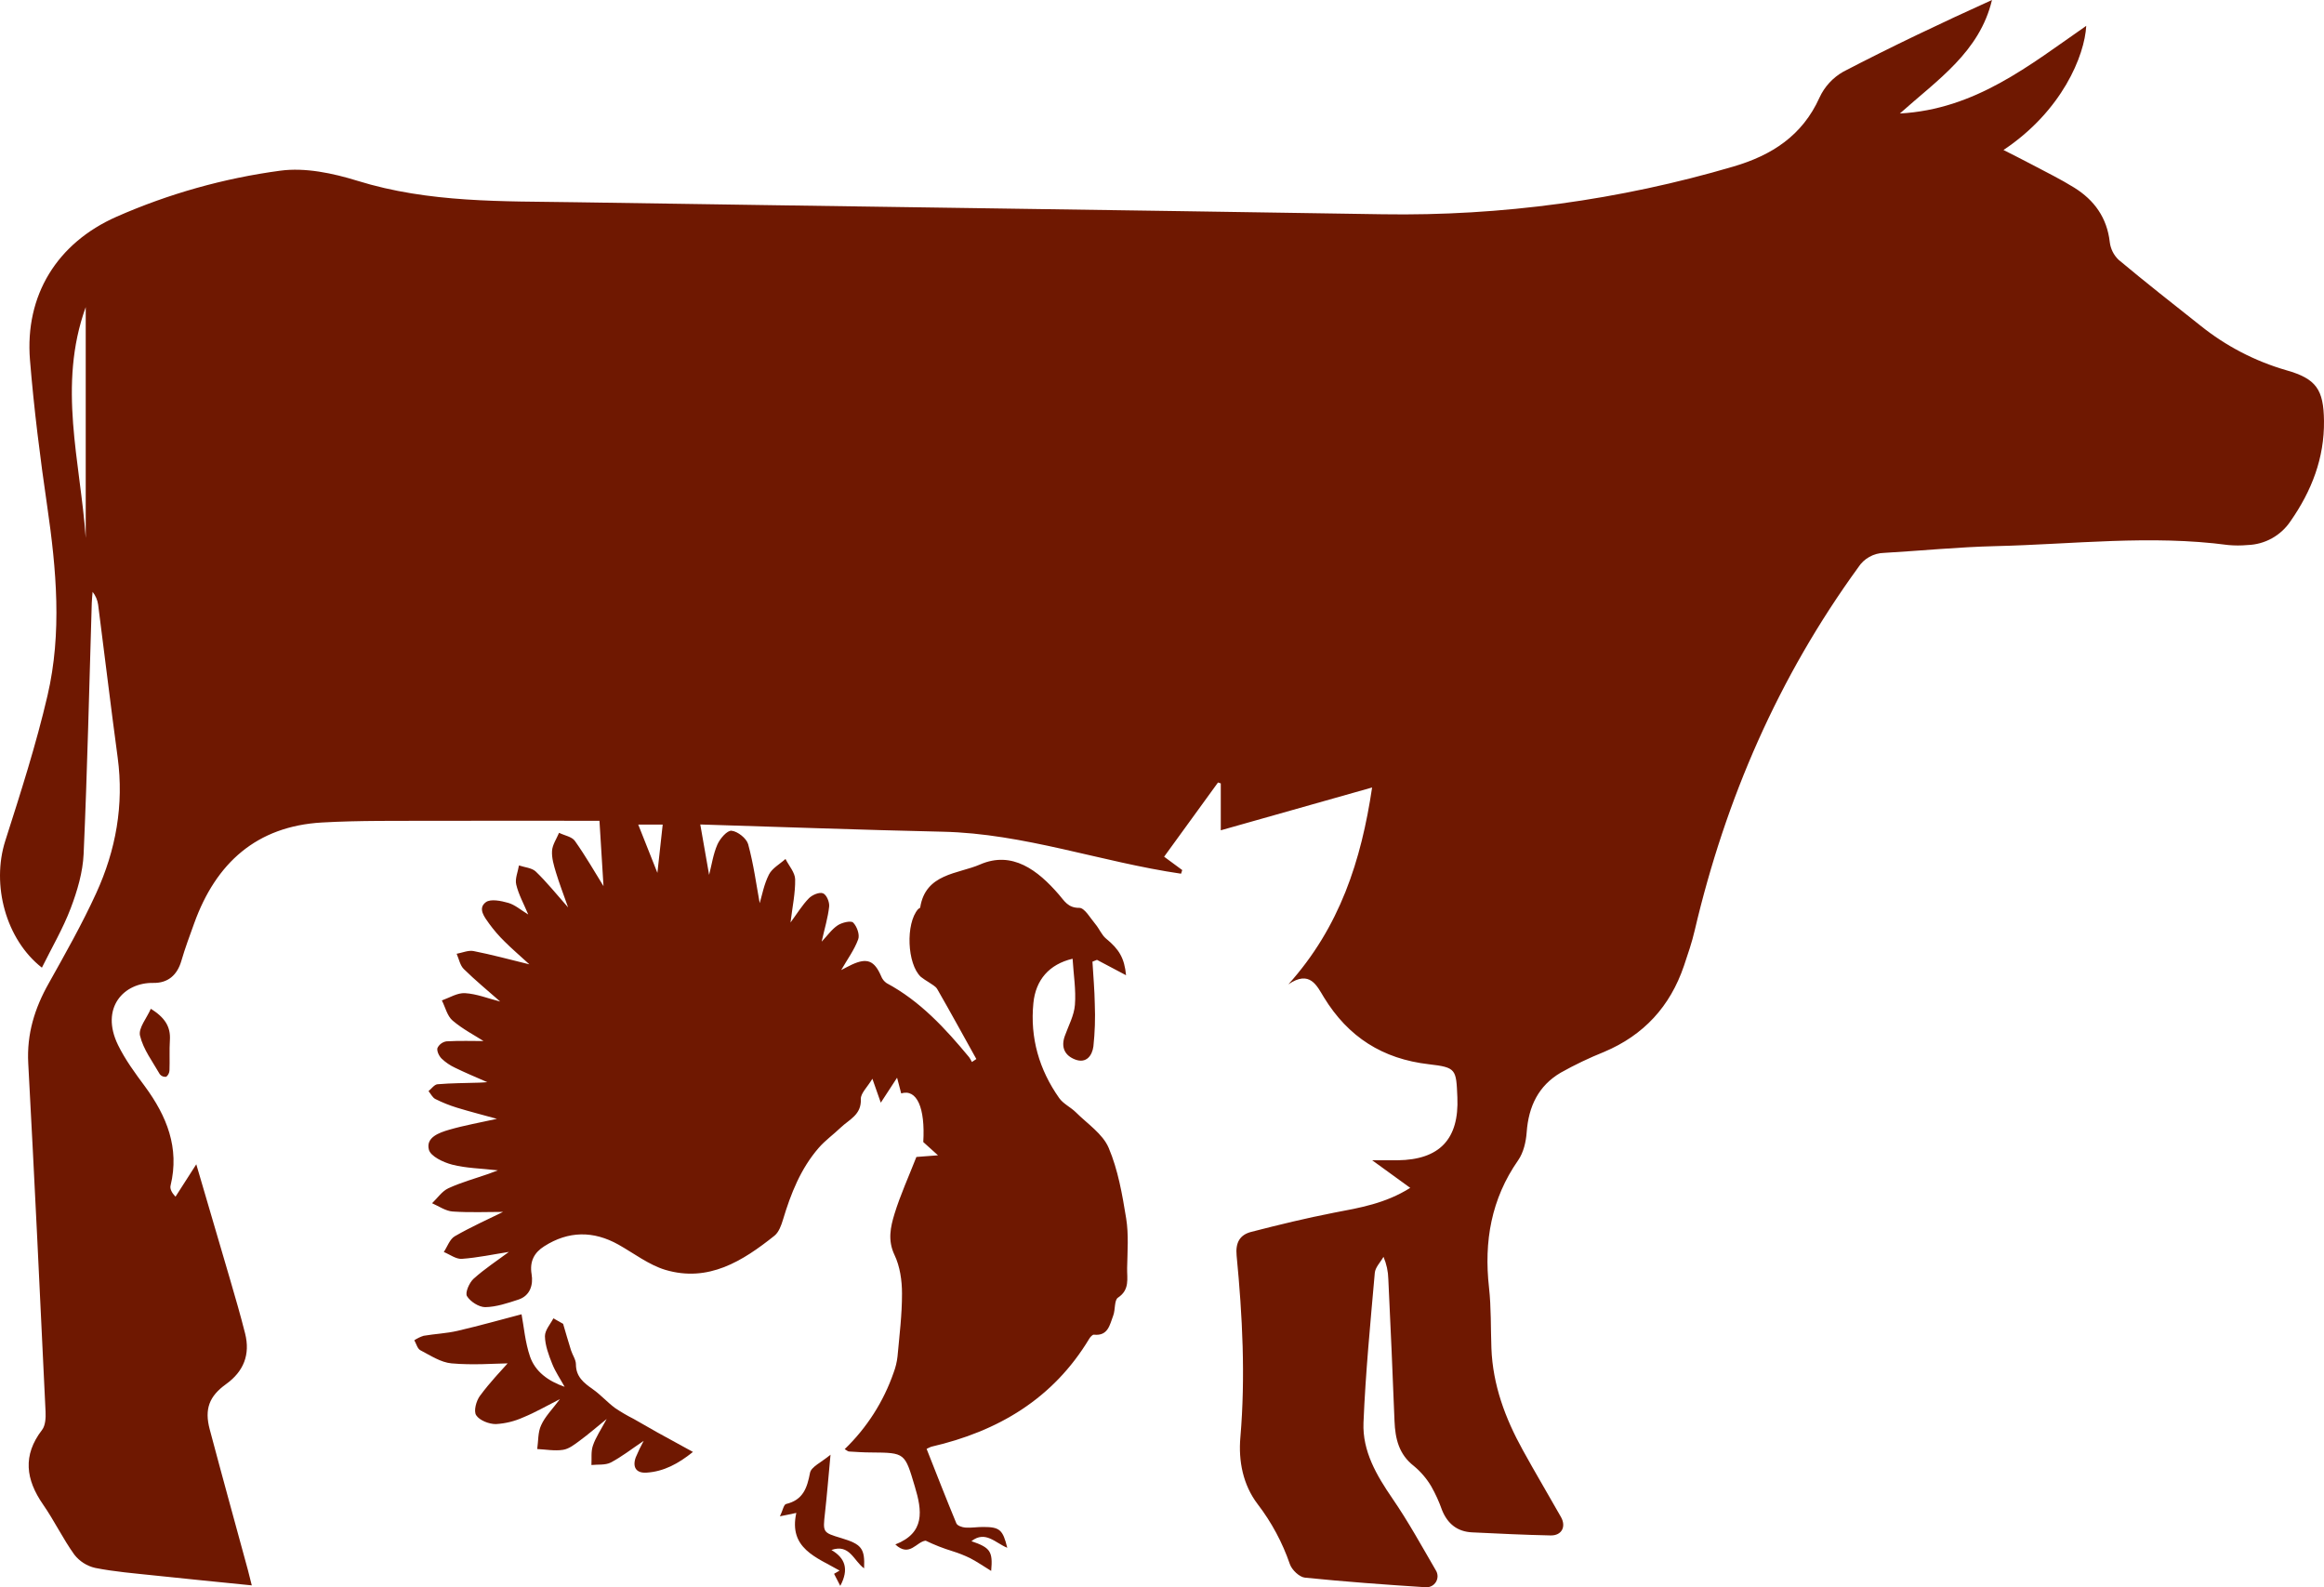 <?xml version="1.0" encoding="UTF-8"?> <svg xmlns="http://www.w3.org/2000/svg" viewBox="0 0 150 102.438" fill="none"><path d="M16.251 102.315C14.054 102.092 11.993 101.891 9.933 101.672C8.665 101.537 7.389 101.435 6.142 101.188C5.608 101.066 5.133 100.762 4.796 100.329C4.059 99.302 3.507 98.143 2.784 97.103C1.661 95.485 1.447 93.927 2.717 92.278C2.934 91.996 2.959 91.501 2.941 91.109C2.585 83.612 2.229 76.114 1.823 68.619C1.722 66.733 2.236 65.069 3.148 63.456C4.216 61.547 5.3 59.631 6.21 57.641C7.476 54.874 8.008 51.952 7.595 48.888C7.15 45.602 6.758 42.301 6.333 39.018C6.29 38.717 6.167 38.434 5.977 38.197C5.959 38.437 5.93 38.678 5.923 38.918C5.758 44.314 5.637 49.712 5.398 55.107C5.346 56.289 4.989 57.496 4.565 58.613C4.063 59.936 3.336 61.171 2.704 62.45C0.379 60.632 -0.568 57.108 0.342 54.26C1.332 51.16 2.332 48.051 3.067 44.886C4.008 40.844 3.641 36.757 3.048 32.679C2.59 29.542 2.192 26.391 1.935 23.233C1.597 19.063 3.68 15.684 7.522 13.987C10.889 12.504 14.449 11.503 18.096 11.015C19.698 10.8 21.479 11.176 23.067 11.667C27.696 13.104 32.435 12.979 37.169 13.052C54.525 13.321 71.888 13.549 89.237 13.828C96.897 13.951 104.532 12.912 111.881 10.748C114.356 10.024 116.332 8.754 117.438 6.297C117.761 5.595 118.298 5.011 118.97 4.629C122.115 2.993 125.317 1.472 128.57 0C127.773 3.347 125.073 5.138 122.624 7.325C127.507 7.056 130.992 4.209 134.654 1.668C134.553 3.577 133.101 7.157 129.313 9.68C129.959 10.009 130.559 10.307 131.152 10.622C132.067 11.108 133.002 11.564 133.88 12.11C135.175 12.917 135.996 14.051 136.173 15.628C136.226 16.063 136.428 16.465 136.744 16.768C138.473 18.212 140.244 19.606 142.012 21.003C143.655 22.327 145.544 23.31 147.571 23.895C149.502 24.441 149.976 25.141 149.999 27.162C150.028 29.571 149.195 31.693 147.843 33.63C147.537 34.09 147.125 34.47 146.643 34.739C146.16 35.008 145.62 35.157 145.067 35.175C144.653 35.213 144.236 35.213 143.821 35.175C138.813 34.506 133.81 35.127 128.807 35.245C126.407 35.302 124.011 35.541 121.612 35.681C121.278 35.687 120.949 35.775 120.657 35.939C120.365 36.102 120.117 36.335 119.937 36.618C114.793 43.695 111.379 51.541 109.385 60.037C109.207 60.813 108.943 61.574 108.689 62.33C107.798 64.953 106.096 66.806 103.538 67.885C102.577 68.271 101.642 68.718 100.739 69.224C99.293 70.07 98.659 71.41 98.538 73.068C98.494 73.686 98.334 74.384 97.988 74.879C96.249 77.371 95.773 80.12 96.106 83.092C96.251 84.384 96.213 85.698 96.261 87.008C96.349 89.378 97.151 91.529 98.282 93.575C99.082 95.029 99.933 96.456 100.748 97.899C101.104 98.524 100.801 99.106 100.087 99.092C98.4 99.058 96.704 98.973 95.025 98.894C94.066 98.852 93.436 98.344 93.076 97.461C92.89 96.93 92.657 96.417 92.38 95.927C92.085 95.429 91.707 94.985 91.262 94.615C90.284 93.859 90.053 92.843 90.007 91.709C89.888 88.655 89.755 85.603 89.608 82.552C89.597 82.057 89.491 81.568 89.296 81.112C89.102 81.459 88.762 81.792 88.734 82.153C88.451 85.371 88.137 88.59 88.005 91.816C87.931 93.65 88.844 95.211 89.875 96.712C90.906 98.213 91.766 99.785 92.672 101.341C92.743 101.452 92.782 101.581 92.785 101.713C92.787 101.846 92.752 101.976 92.684 102.09C92.617 102.204 92.519 102.296 92.401 102.357C92.284 102.418 92.152 102.445 92.02 102.436C89.419 102.269 86.818 102.08 84.224 101.816C83.868 101.781 83.382 101.316 83.254 100.948C82.774 99.551 82.071 98.241 81.172 97.07C80.223 95.823 79.926 94.281 80.059 92.757C80.394 88.841 80.193 84.924 79.816 81.03C79.734 80.189 80.028 79.689 80.763 79.501C82.534 79.046 84.311 78.611 86.104 78.263C87.769 77.948 89.424 77.668 91.022 76.661L88.566 74.88C89.243 74.88 89.729 74.88 90.213 74.88C92.919 74.847 94.182 73.513 94.064 70.811C93.986 69.009 94 68.888 92.232 68.684C89.236 68.341 87.021 66.927 85.456 64.373C84.996 63.621 84.546 62.576 83.157 63.527C86.478 59.836 87.861 55.529 88.561 50.822L78.794 53.585V50.558L78.615 50.499L75.137 55.289L76.306 56.151C76.281 56.229 76.255 56.307 76.23 56.386C71.067 55.633 66.103 53.791 60.84 53.676C55.625 53.56 50.414 53.368 45.199 53.209C45.406 54.388 45.589 55.433 45.769 56.462C45.933 55.828 46.031 55.125 46.303 54.504C46.47 54.121 46.938 53.578 47.22 53.614C47.613 53.654 48.179 54.103 48.288 54.48C48.644 55.784 48.822 57.133 49.034 58.287C49.178 57.813 49.306 57.078 49.63 56.441C49.839 56.031 50.332 55.766 50.699 55.435C50.918 55.873 51.313 56.307 51.322 56.747C51.338 57.637 51.144 58.527 51.023 59.535C51.459 58.944 51.781 58.41 52.207 57.974C52.419 57.757 52.876 57.56 53.115 57.65C53.353 57.739 53.547 58.221 53.517 58.504C53.439 59.227 53.221 59.928 53.033 60.771C53.41 60.374 53.69 59.966 54.073 59.715C54.343 59.537 54.916 59.401 55.062 59.537C55.308 59.777 55.502 60.322 55.392 60.619C55.143 61.3 54.696 61.905 54.294 62.605C54.534 62.482 54.76 62.355 54.993 62.248C55.969 61.8 56.435 61.994 56.868 62.989C56.937 63.175 57.061 63.334 57.224 63.447C59.391 64.608 61.014 66.372 62.553 68.231C62.62 68.328 62.679 68.43 62.731 68.537L63.017 68.346C62.179 66.84 61.349 65.32 60.493 63.831C60.384 63.642 60.137 63.53 59.948 63.392C59.77 63.286 59.599 63.17 59.435 63.044C58.545 62.213 58.445 59.601 59.257 58.675C59.297 58.631 59.387 58.608 59.394 58.566C59.734 56.362 61.848 56.405 63.249 55.794C65.334 54.883 66.988 56.163 68.343 57.731C68.699 58.138 68.93 58.599 69.664 58.59C70.007 58.59 70.376 59.255 70.705 59.645C70.954 59.941 71.104 60.34 71.392 60.577C72.233 61.264 72.575 61.834 72.68 62.939L70.803 61.946L70.511 62.063C70.564 62.978 70.648 63.892 70.662 64.807C70.699 65.717 70.669 66.629 70.572 67.534C70.495 68.108 70.125 68.656 69.397 68.378C68.727 68.124 68.466 67.59 68.725 66.865C68.962 66.197 69.329 65.535 69.38 64.85C69.456 63.881 69.291 62.891 69.229 61.874C67.716 62.23 66.844 63.242 66.698 64.743C66.477 66.983 67.072 69.035 68.366 70.868C68.627 71.236 69.099 71.45 69.434 71.779C70.178 72.522 71.174 73.173 71.558 74.078C72.163 75.502 72.436 77.086 72.687 78.63C72.856 79.675 72.769 80.766 72.749 81.835C72.735 82.508 72.936 83.231 72.16 83.745C71.91 83.909 71.998 84.528 71.85 84.909C71.626 85.488 71.531 86.234 70.604 86.136C70.511 86.127 70.371 86.286 70.305 86.396C67.969 90.279 64.415 92.375 60.106 93.368C60.004 93.408 59.904 93.454 59.807 93.507C60.44 95.109 61.064 96.712 61.728 98.314C61.791 98.464 62.1 98.569 62.305 98.585C62.686 98.613 63.075 98.544 63.459 98.546C64.527 98.546 64.727 98.724 65.013 99.888C64.255 99.589 63.605 98.752 62.699 99.463C63.924 99.883 64.089 100.121 63.974 101.382C63.498 101.09 63.069 100.794 62.611 100.556C62.246 100.379 61.867 100.229 61.479 100.109C60.885 99.928 60.306 99.701 59.747 99.43C59.151 99.489 58.707 100.531 57.788 99.674C59.722 98.919 59.517 97.495 59.047 95.936C58.397 93.762 58.431 93.754 56.229 93.737C55.755 93.737 55.28 93.705 54.804 93.676C54.726 93.676 54.655 93.598 54.52 93.523C55.951 92.146 57.035 90.448 57.683 88.57C57.807 88.239 57.89 87.894 57.929 87.543C58.052 86.189 58.223 84.833 58.219 83.478C58.219 82.641 58.089 81.731 57.733 80.986C57.285 80.043 57.478 79.187 57.733 78.345C58.109 77.122 58.647 75.947 59.147 74.667L60.541 74.56L59.592 73.704C59.724 71.489 59.177 70.258 58.167 70.565C58.096 70.292 58.023 70.02 57.901 69.552C57.525 70.127 57.249 70.549 56.85 71.163C56.661 70.629 56.535 70.273 56.307 69.619C55.981 70.166 55.543 70.561 55.561 70.935C55.607 71.946 54.813 72.244 54.27 72.763C53.8 73.214 53.257 73.599 52.835 74.088C51.678 75.425 51.042 77.033 50.54 78.705C50.428 79.079 50.27 79.522 49.985 79.75C47.928 81.391 45.724 82.776 42.945 81.954C41.877 81.632 40.917 80.886 39.919 80.325C38.297 79.417 36.685 79.435 35.124 80.432C34.493 80.832 34.171 81.393 34.312 82.237C34.424 82.906 34.228 83.621 33.456 83.873C32.758 84.101 32.031 84.347 31.319 84.359C30.913 84.359 30.356 84.003 30.14 83.647C30.009 83.427 30.288 82.78 30.568 82.527C31.28 81.886 32.088 81.358 32.845 80.795C31.843 80.951 30.829 81.169 29.808 81.242C29.432 81.269 29.033 80.957 28.645 80.8C28.876 80.453 29.028 79.969 29.357 79.782C30.4 79.18 31.506 78.687 32.469 78.212C31.458 78.212 30.333 78.263 29.211 78.187C28.761 78.154 28.321 77.843 27.888 77.653C28.233 77.323 28.526 76.88 28.935 76.689C29.763 76.306 30.657 76.062 31.522 75.76C31.675 75.705 31.826 75.646 32.136 75.53C31.03 75.404 30.078 75.393 29.184 75.162C28.614 75.014 27.788 74.627 27.68 74.189C27.48 73.397 28.351 73.097 28.994 72.909C29.975 72.625 30.986 72.448 32.074 72.206C31.184 71.959 30.326 71.742 29.489 71.485C29.009 71.337 28.542 71.15 28.093 70.924C27.915 70.83 27.801 70.59 27.659 70.417C27.851 70.262 28.034 69.992 28.239 69.974C29.129 69.899 30.019 69.9 30.899 69.872C31.011 69.872 31.123 69.86 31.454 69.84C30.637 69.484 29.996 69.215 29.375 68.911C29.052 68.761 28.756 68.56 28.499 68.314C28.335 68.149 28.18 67.826 28.235 67.634C28.29 67.521 28.372 67.422 28.474 67.348C28.575 67.273 28.693 67.224 28.817 67.205C29.665 67.157 30.518 67.186 31.21 67.186C30.657 66.829 29.87 66.424 29.211 65.863C28.864 65.567 28.744 65.006 28.52 64.565C29.02 64.387 29.528 64.064 30.016 64.095C30.762 64.139 31.494 64.435 32.286 64.638C31.468 63.917 30.668 63.261 29.934 62.537C29.692 62.3 29.622 61.887 29.474 61.554C29.831 61.49 30.219 61.317 30.553 61.376C31.709 61.604 32.846 61.91 34.169 62.236C33.548 61.668 33.039 61.232 32.567 60.762C32.207 60.41 31.876 60.028 31.579 59.62C31.278 59.197 30.814 58.631 31.357 58.225C31.665 57.995 32.341 58.136 32.806 58.269C33.236 58.392 33.609 58.725 34.095 59.019C33.801 58.317 33.468 57.723 33.319 57.085C33.23 56.709 33.429 56.264 33.496 55.852C33.863 55.978 34.326 56.005 34.581 56.247C35.275 56.914 35.884 57.671 36.667 58.561C36.358 57.68 36.092 56.998 35.882 56.3C35.747 55.85 35.601 55.367 35.631 54.911C35.656 54.514 35.923 54.135 36.084 53.747C36.44 53.925 36.91 53.993 37.105 54.27C37.803 55.253 38.403 56.306 38.952 57.188C38.877 55.978 38.791 54.593 38.692 52.972C35.257 52.972 31.672 52.96 28.086 52.972C25.654 52.983 23.218 52.944 20.786 53.081C16.563 53.32 13.939 55.697 12.539 59.572C12.247 60.381 11.945 61.187 11.706 62.01C11.437 62.936 10.834 63.449 9.902 63.434C7.987 63.397 6.449 65.046 7.618 67.442C8.081 68.391 8.724 69.263 9.354 70.112C10.764 72.03 11.599 74.076 11.01 76.508C10.958 76.716 11.074 76.963 11.327 77.232C11.747 76.576 12.169 75.92 12.669 75.14C13.421 77.699 14.138 80.126 14.845 82.556C15.185 83.72 15.525 84.886 15.821 86.063C16.161 87.42 15.726 88.51 14.59 89.327C13.508 90.105 13.186 90.929 13.535 92.243C14.339 95.27 15.176 98.296 16 101.323C16.07 101.615 16.145 101.9 16.251 102.315ZM5.533 34.718V19.82C3.703 24.888 5.188 29.8 5.533 34.718ZM42.431 56.332C42.546 55.264 42.657 54.263 42.773 53.217H41.195L42.431 56.332Z" fill="#6F1801"></path><path d="M36.142 90.293C35.252 90.746 34.539 91.159 33.788 91.465C33.224 91.722 32.617 91.872 31.999 91.906C31.562 91.906 30.954 91.671 30.736 91.337C30.558 91.07 30.736 90.402 30.984 90.075C31.63 89.198 32.394 88.408 32.764 87.988C31.915 87.999 30.521 88.111 29.145 87.988C28.451 87.927 27.777 87.477 27.129 87.138C26.941 87.039 26.867 86.715 26.741 86.496C26.927 86.372 27.13 86.275 27.343 86.207C28.071 86.083 28.821 86.054 29.538 85.887C30.934 85.561 32.316 85.175 33.663 84.819C33.813 85.613 33.893 86.619 34.208 87.543C34.545 88.524 35.383 89.131 36.444 89.501C36.172 89.006 35.846 88.534 35.64 88.014C35.412 87.443 35.184 86.831 35.172 86.234C35.172 85.837 35.54 85.433 35.718 85.081L36.346 85.436C36.508 85.983 36.672 86.564 36.854 87.14C36.95 87.448 37.171 87.744 37.172 88.046C37.172 88.848 37.678 89.245 38.252 89.649C38.763 90.005 39.191 90.493 39.696 90.868C40.08 91.126 40.479 91.36 40.892 91.568L42.41 92.433L44.725 93.703C43.783 94.463 42.843 94.969 41.725 95.04C41.057 95.081 40.81 94.684 41.032 94.057C41.185 93.693 41.356 93.336 41.545 92.989C40.767 93.513 40.121 94.02 39.419 94.388C39.063 94.567 38.59 94.502 38.173 94.547C38.198 94.13 38.136 93.683 38.267 93.3C38.446 92.766 38.784 92.273 39.158 91.576C38.464 92.14 37.956 92.581 37.416 92.977C37.086 93.221 36.721 93.511 36.337 93.568C35.803 93.651 35.23 93.543 34.675 93.516C34.749 93 34.714 92.43 34.928 91.978C35.177 91.421 35.647 90.954 36.142 90.293Z" fill="#6F1801"></path><path d="M55.772 101.216C55.105 100.743 54.846 99.614 53.663 100.032C54.553 100.554 54.808 101.268 54.235 102.347L53.834 101.569L54.191 101.36C52.7 100.502 50.889 99.936 51.397 97.639L50.339 97.858C50.517 97.502 50.581 97.102 50.736 97.064C51.83 96.802 52.093 96.04 52.282 95.052C52.356 94.659 53.019 94.376 53.605 93.881C53.469 95.328 53.377 96.486 53.248 97.639C53.108 98.901 53.094 98.901 54.297 99.263C55.617 99.66 55.83 99.934 55.772 101.216Z" fill="#6F1801"></path><path d="M9.735 65.103C10.648 65.672 11.022 66.269 10.965 67.13C10.923 67.777 10.965 68.427 10.939 69.075C10.936 69.156 10.916 69.234 10.879 69.307C10.843 69.379 10.792 69.442 10.729 69.493C10.652 69.504 10.574 69.494 10.502 69.466C10.43 69.437 10.366 69.391 10.317 69.331C9.851 68.516 9.249 67.729 9.037 66.838C8.921 66.354 9.473 65.706 9.735 65.103Z" fill="#6F1801"></path></svg> 
